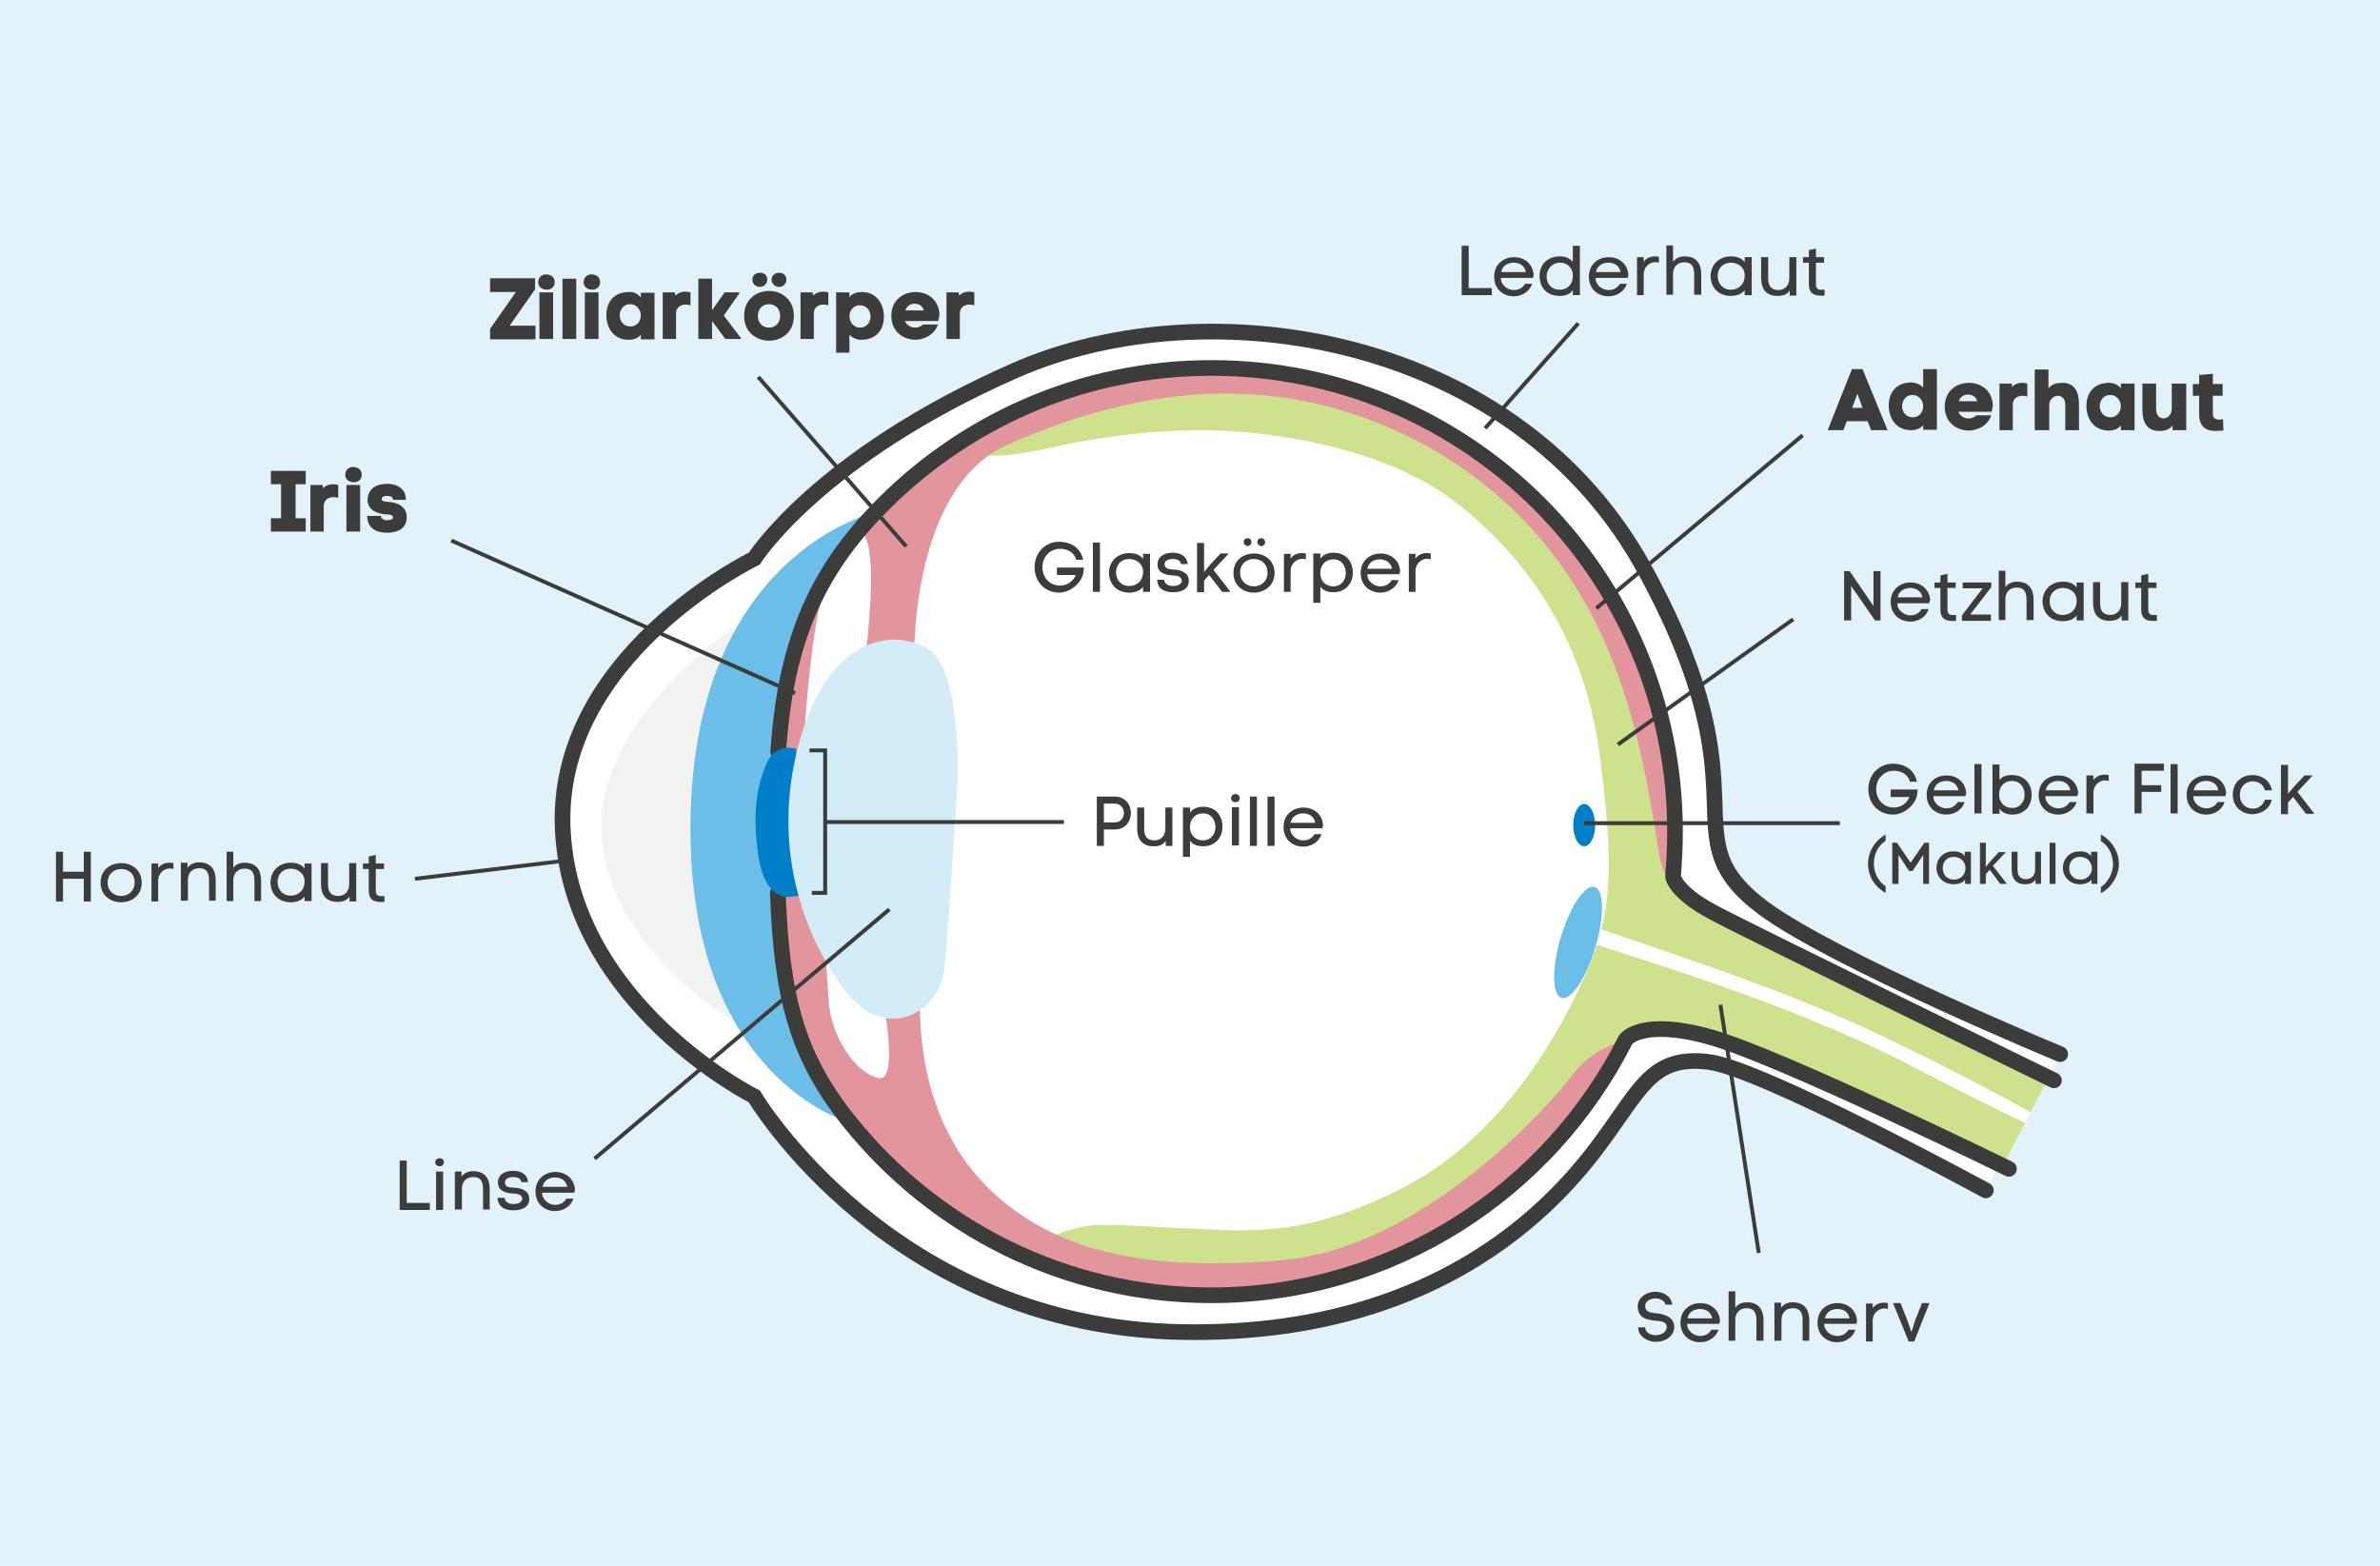 <?xml version="1.0" encoding="utf-8"?>
<!-- Generator: Adobe Illustrator 24.1.0, SVG Export Plug-In . SVG Version: 6.00 Build 0)  -->
<svg version="1.1" id="Ebene_1" xmlns="http://www.w3.org/2000/svg" xmlns:xlink="http://www.w3.org/1999/xlink" x="0px" y="0px"
	 viewBox="0 0 608 400" style="enable-background:new 0 0 608 400;" xml:space="preserve">
<style type="text/css">
	.st0{fill:#E1F2FA;}
	.st1{fill:#FFFFFF;stroke:#3C3C3B;stroke-width:4;stroke-linecap:round;stroke-miterlimit:10;}
	.st2{fill:#6ABEE8;}
	.st3{clip-path:url(#SVGID_2_);fill:#CEE18C;}
	.st4{clip-path:url(#SVGID_4_);fill:#E2959D;}
	.st5{fill:#F2F2F2;}
	.st6{fill:none;stroke:#3C3C3B;stroke-width:4;stroke-linecap:round;stroke-miterlimit:10;}
	.st7{fill:#007FC8;}
	.st8{fill:#D2ECF8;}
	.st9{clip-path:url(#SVGID_6_);fill:#FFFFFF;}
	.st10{fill:none;stroke:#3C3C3B;stroke-miterlimit:10;}
	.st11{enable-background:new    ;}
	.st12{fill:#3C3C3B;}
	.st13{fill:none;}
</style>
<rect y="0" class="st0" width="608" height="400"/>
<g>
	<path class="st1" d="M526.3,269.3c0,0-57.7-23.9-75.8-37.3c-25-18.6,1.6-27.6-30-85.9C387.7,85.3,308.8,73,259.4,94.6
		c-50.3,22.1-66.7,48.1-66.7,48.1s-51.5,24.9-48.9,69.8c2.5,44.4,48.9,67.6,48.9,67.6s34.8,58.9,109.4,60.2
		c71.6,1.2,100.6-39.6,109.1-51.5s11.9-19.2,25.4-17.5s70.7,32.8,70.7,32.8"/>
	<ellipse transform="matrix(0.286 -0.958 0.958 0.286 57.23 558.183)" class="st2" cx="403.2" cy="240.7" rx="14.8" ry="4.6"/>
	<g>
		<g>
			<defs>
				<path id="SVGID_1_" d="M527.3,269.3c0,0-58.2-23.2-75.8-37.3c-17.5-14.1,0.2-26.8-30-85.9c-31-61.1-111.7-73.1-161-51.5
					c-50.3,22.1-66.7,48.1-66.7,48.1s-51.5,24.9-48.9,69.8c2.5,44.4,48.9,67.6,48.9,67.6s34.8,58.2,109.4,60.2
					c74.9,2,100.6-39.6,109.1-51.5s11.9-19.2,25.4-17.5s70.7,32.8,70.7,32.8"/>
			</defs>
			<clipPath id="SVGID_2_">
				<use xlink:href="#SVGID_1_"  style="overflow:visible;"/>
			</clipPath>
			<path class="st3" d="M250.9,116c0,0,3.1,1.6,17.3-1.6c18.6-4.1,37.9-5.9,56.9-3.2c16.8,2.4,35,7.4,48.4,18.4
				c14.7,12,30.9,31.4,35.1,62.8s2.6,41.9-3.1,55.5c-5.8,13.6-20.4,41.4-46.1,55s-41.4,11.5-54.5,11s-23-1.6-28.3-0.5
				c-5.2,1-7.9,2.6-7.9,2.6s0.5,5.8,18.3,6.3s37.1,5.3,54.3-1.5c17.3-6.8,30-10.3,37.3-18.7c7.3-8.4,25.7-32.7,43-38.4
				c18.7-6.2,89.9,34.5,89.9,34.5l11.9-23.2c0,0-90.5-38.4-96.7-52c-3.3-7.2-6.7-50.7-13-62.2s-22.1-36.7-51.5-49.8
				s-56.8-12.8-74.6-9.6C269.8,104.5,250.9,116,250.9,116z"/>
		</g>
	</g>
	<g>
		<g>
			<defs>
				<path id="SVGID_3_" d="M198.8,192c1.8-26.2,8.7-44.3,25-61.3c21.6-22.6,52-36.7,85.7-36.7c65.4,0,118.4,53,118.4,118.4
					s-53,118.4-118.4,118.4c-37.5,0-70.9-17.4-92.6-44.6c-13.7-17.2-17.1-32.5-18.1-58.2"/>
			</defs>
			<clipPath id="SVGID_4_">
				<use xlink:href="#SVGID_3_"  style="overflow:visible;"/>
			</clipPath>
			<path class="st4" d="M205.3,190.1c0,0,1.6-28.8,5.3-40s8-18.7,10.7-12.3s0,28.2,0,28.2l12.3-1.6c0.7-17.3,5.8-42.7,23.6-50.7
				c28.3-12.6,57.5-17.7,87.1-8.4c19.5,6.1,37.3,17.8,50.3,33.6c17.7,21.6,24.4,46.8,29.1,78.6c0.9,5.9,3.2,7.6,3.1,7.6l4.5,1.1
				l1.6-68.2l-57.6-61.3l-122-19.6l-62.9,41.6l-10.1,72l15.3,103.6L296,337.8l102.3-14.4l18.9-58c0,0-9.4,1.1-15.3,9
				c-5.9,8-38.4,44.3-74.1,47.5s-56.5-2.8-71.2-14.7C239,293,235.7,272.7,235.1,261c-0.5-11.7-0.5-11.7-0.5-11.7l-10.1,0.5
				c0,0,5.9,26.7,0,25.6s-12.3-10.7-12.8-19.7c-0.5-9.1-2.7-36.8-2.7-36.8L205.3,190.1z"/>
		</g>
	</g>
	<path class="st5" d="M187.6,160.2c0,0-35.6,23.8-33.9,52.9c1.7,28.8,32.8,47.2,32.8,47.2"/>
	<path class="st2" d="M215.9,286.3c0,0-39-11.3-39.5-73.2c-0.6-71.8,47.5-82.3,47.5-82.3s-18.6,19.3-21.5,37.3
		c-1.3,8-7.1,42.7-4.5,63.3c1.6,12.5,2.3,19.4,5.7,28.8C209,276,215.9,286.3,215.9,286.3z"/>
	<path class="st6" d="M198.7,228.1c1,25.7,4.4,41.1,18.1,58.2c21.7,27.2,55.1,44.6,92.6,44.6c46.3,0,86.4-26.6,105.9-65.3
		c0,0,3.9-5.6,21.5-0.7s76.4,33.7,76.4,33.7"/>
	<path class="st6" d="M198.8,192c1.8-26.2,8.7-44.3,25-61.3c21.6-22.6,52-36.7,85.7-36.7c65.4,0,118.4,53,118.4,118.4
		c0,3.9-0.2,7.7-0.5,11.5c0,0,0.4,3.9,10.1,9.1c9.7,5.2,87.2,43,87.2,43"/>
	<path class="st7" d="M203.4,191.3c0,0-5.1-1.7-7.4,3.4c-2.3,5.1-4,11.9-2.3,23.7c1.7,11.9,7.9,10.7,7.9,10.7l2.5-0.2"/>
	<path class="st8" d="M244.7,198.1c0,0,0.6-27.1-7.4-32.2c-7.9-5.1-24.9-4.5-32.8,22.6s0.6,50.3,11.3,64.5
		c10.7,14.1,24.3,5.1,25.4-5.1S244.7,198.1,244.7,198.1z"/>
	<ellipse class="st7" cx="404.7" cy="210.8" rx="2.8" ry="5.4"/>
	<g>
		<g>
			<defs>
				<path id="SVGID_5_" d="M251,116c0,0,3.1,1.6,17.3-1.6c18.6-4.1,37.9-5.9,56.9-3.2c16.8,2.4,35,7.4,48.4,18.4
					c14.7,12,30.9,31.4,35.1,62.8s2.6,41.9-3.1,55.5s-20.4,41.4-46.1,55s-41.4,11.5-54.5,11s-23-1.6-28.3-0.5
					c-5.2,1-7.9,2.6-7.9,2.6s0.5,5.8,18.3,6.3s37.1,5.3,54.3-1.5c17.3-6.8,30-10.3,37.3-18.7s25.7-32.7,43-38.4
					c18.7-6.2,89.9,34.5,89.9,34.5l11.9-23.2c0,0-90.5-38.4-96.7-52c-3.3-7.2-6.7-50.7-13-62.2s-22.1-36.7-51.5-49.8
					s-56.8-12.8-74.6-9.6C269.9,104.5,251,116,251,116z"/>
			</defs>
			<clipPath id="SVGID_6_">
				<use xlink:href="#SVGID_5_"  style="overflow:visible;"/>
			</clipPath>
			<path class="st9" d="M408.2,237.1c25.3,8.7,50.9,17,75,28.7c12.7,6.1,25.2,12.6,37.5,19.4c-0.7,2.5,0.1,3.3-2.2,2.2
				c-8.3-3.8-20.2-9.9-28.3-14.1c-26.5-13.9-54.7-23.1-83.1-32.2L408.2,237.1z"/>
		</g>
	</g>
	<line class="st10" x1="231.5" y1="139.6" x2="193.7" y2="96.3"/>
	<line class="st10" x1="115.3" y1="138.1" x2="203.1" y2="177.1"/>
	<line class="st10" x1="211.1" y1="210" x2="271.8" y2="210"/>
	<polyline class="st10" points="206.8,191.7 210.8,191.7 210.8,228.1 207.4,228.1 	"/>
	<line class="st10" x1="106" y1="224.5" x2="144.1" y2="219.9"/>
	<line class="st10" x1="227.2" y1="232.3" x2="151.9" y2="296"/>
	<line class="st10" x1="379.4" y1="109.4" x2="403.2" y2="82.6"/>
	<line class="st10" x1="407.8" y1="155.4" x2="460.5" y2="111.2"/>
	<line class="st10" x1="413.3" y1="190.2" x2="458.1" y2="158.2"/>
	<line class="st10" x1="439.5" y1="256.7" x2="449.3" y2="320.1"/>
	<line class="st10" x1="404.7" y1="210.3" x2="470" y2="210.3"/>
</g>
<g class="st11">
	<path class="st12" d="M477.1,107.6h-5.3l-0.9,2.3h-4l6.2-15.6h2.7l6.4,15.6H478L477.1,107.6z M473.3,103.8l-0.1,0.4h2.6l-0.1-0.3
		l-1.2-3.3L473.3,103.8z"/>
	<path class="st12" d="M491.3,99v-4.7h3.5v15.5h-3.5v-1.2c-0.8,1-2,1.3-3.1,1.3c-3.8,0-5.7-3-5.7-6.3c0-3.3,1.9-5.9,5.8-5.9
		C489.4,97.8,490.5,98.1,491.3,99z M491.3,103.8c0-1.6-1.2-2.9-2.7-2.9c-1.8,0-2.6,1.4-2.7,2.8c0,1.4,0.9,2.9,2.7,2.9
		C490.1,106.7,491.3,105.4,491.3,103.8z"/>
	<path class="st12" d="M508.8,105.2h-8.5c0.4,1.1,1.5,1.7,2.6,1.7c0.8,0,1.5-0.3,2-0.8h3.8c-0.9,2.6-3.4,3.9-5.9,3.9
		c-3-0.1-6-2.1-6-6.1c0-4.1,3.1-6.1,6.2-6.1c3.1,0,6.1,2,6.1,6.1C508.9,104.4,508.9,104.8,508.8,105.2z M505.1,102.5
		c-0.3-1.2-1.3-1.7-2.4-1.7c-1,0-2,0.6-2.3,1.7H505.1z"/>
	<path class="st12" d="M514.3,109.9h-3.5V98h3.1l0.1,0.8c0.8-0.7,1.6-1,2.6-1c0.4,0,0.9,0.1,1.3,0.2l0,3.3c-0.4-0.1-0.8-0.2-1.2-0.2
		c-1.3,0-2.5,0.7-2.5,2.3V109.9z"/>
	<path class="st12" d="M523.3,94.4v4.8c0.9-1.1,2.2-1.4,3.5-1.4c3.4,0,4.3,2.6,4.3,5.5v6.6h-3.5v-6.5c0-1.6-0.9-2.2-1.8-2.3
		c-1.1,0-2.3,0.9-2.3,2.3v6.5h-3.7V94.4H523.3z"/>
	<path class="st12" d="M541.8,99.2V98h3.5v11.9h-3.5v-1.2c-0.8,1-2,1.3-3.1,1.3c-3.8,0-5.7-3-5.7-6.3c0-3.3,1.9-5.9,5.8-5.9
		C539.8,97.8,541,98.2,541.8,99.2z M541.8,103.8c0-1.6-1.2-2.9-2.7-2.9c-1.8,0-2.6,1.4-2.7,2.8c0,1.4,0.9,2.9,2.7,2.9
		C540.5,106.7,541.8,105.4,541.8,103.8z"/>
	<path class="st12" d="M555,109.9v-1.2c-0.8,1.1-2.1,1.4-3.4,1.4c-3.4,0-4.3-2.6-4.3-5.5V98h3.5v6.5c0,3.4,4,3,4-0.1V98h3.7v11.9
		H555z"/>
	<path class="st12" d="M566.1,110.1c-2.7,0-4.3-1.2-4.3-4.3v-4.7h-1.6v-3h1.6v-2.3l3.5-0.3v2.6h2.5v3h-2.5v4.7
		c0,1.1,0.8,1.4,1.6,1.4c0.3,0,0.7,0,1-0.1l0.1,2.9C567.3,110,566.6,110.1,566.1,110.1z"/>
</g>
<g class="st11">
	<path class="st12" d="M136.7,73.9l-6.5,9.3h6.6v3.5h-11.6V84l6.6-9.4h-6.6v-3.5h11.5V73.9z"/>
	<path class="st12" d="M139.5,70.1c1.1,0,2.2,0.6,2.2,2c0,1.3-1,1.9-2,1.9c-1.1,0-2.2-0.6-2.2-1.9C137.5,70.8,138.5,70.1,139.5,70.1
		z M137.8,74.7v11.9h3.5V74.7H137.8z"/>
	<path class="st12" d="M147.2,71.2v15.4h-3.5V71.2H147.2z"/>
	<path class="st12" d="M151.1,70.1c1.1,0,2.2,0.6,2.2,2c0,1.3-1,1.9-2,1.9c-1.1,0-2.2-0.6-2.2-1.9C149.1,70.8,150.1,70.1,151.1,70.1
		z M149.4,74.7v11.9h3.5V74.7H149.4z"/>
	<path class="st12" d="M163.7,76v-1.2h3.5v11.9h-3.5v-1.2c-0.8,1-2,1.3-3.1,1.3c-3.8,0-5.7-3-5.7-6.3c0-3.3,1.9-5.9,5.8-5.9
		C161.8,74.5,162.9,75,163.7,76z M163.7,80.6c0-1.6-1.2-2.9-2.7-2.9c-1.8,0-2.6,1.4-2.7,2.8c0,1.4,0.9,2.9,2.7,2.9
		C162.5,83.5,163.7,82.2,163.7,80.6z"/>
	<path class="st12" d="M172.8,86.6h-3.5V74.7h3.1l0.1,0.8c0.8-0.7,1.6-1,2.6-1c0.4,0,0.9,0.1,1.3,0.2l0,3.3
		c-0.4-0.1-0.8-0.2-1.2-0.2c-1.3,0-2.5,0.7-2.5,2.3V86.6z"/>
	<path class="st12" d="M181.8,79.4l3.3-4.7h3.8v0.2l-4,5.7l4.4,5.8v0.2h-4l-3.4-4.6v0.3v4.3h-3.5V71.2h3.5V79V79.4z"/>
	<path class="st12" d="M190.1,80.7c0-8.5,12.7-8.5,12.7,0C202.8,89.2,190.1,89.1,190.1,80.7z M196,71.5c0,0.9-0.8,1.8-1.9,1.8
		c-1,0-1.9-0.8-1.9-1.8c0-1.2,0.8-1.8,1.9-1.8C195.3,69.6,196,70.4,196,71.5z M199.3,80.7c0-4-5.7-4-5.7,0
		C193.6,84.7,199.3,84.7,199.3,80.7z M200.9,71.5c0,0.9-0.8,1.8-1.9,1.8c-1,0-1.9-0.9-1.9-1.8c0-1.1,0.8-1.8,1.9-1.8
		C200.1,69.6,200.9,70.4,200.9,71.5z"/>
	<path class="st12" d="M208,86.6h-3.5V74.7h3.1l0.1,0.8c0.8-0.7,1.6-1,2.6-1c0.4,0,0.9,0.1,1.3,0.2l0,3.3c-0.4-0.1-0.8-0.2-1.2-0.2
		c-1.3,0-2.5,0.7-2.5,2.3V86.6z"/>
	<path class="st12" d="M217,85.5v4.6h-3.4V74.7h3.4v1.2c0.8-1,2-1.3,3.1-1.3c3.8,0,5.7,3,5.7,6.3c0,3.3-1.9,5.9-5.8,5.9
		C218.9,86.8,217.8,86.4,217,85.5z M217,80.8c0,1.6,1.2,2.9,2.7,2.9c1.8,0,2.6-1.4,2.7-2.8c0-1.4-0.9-2.9-2.7-2.9
		C218.2,77.9,217,79.2,217,80.8z"/>
	<path class="st12" d="M239.7,82h-8.5c0.4,1.1,1.5,1.7,2.6,1.7c0.8,0,1.5-0.3,2-0.8h3.8c-0.9,2.6-3.4,3.9-5.9,3.9
		c-3-0.1-6-2.1-6-6.1c0-4.1,3.1-6.1,6.2-6.1c3.1,0,6.1,2,6.1,6.1C239.8,81.1,239.8,81.6,239.7,82z M236,79.3
		c-0.3-1.2-1.3-1.7-2.4-1.7c-1,0-2,0.6-2.3,1.7H236z"/>
	<path class="st12" d="M245.3,86.6h-3.5V74.7h3.1l0.1,0.8c0.8-0.7,1.6-1,2.6-1c0.4,0,0.9,0.1,1.3,0.2l0,3.3
		c-0.4-0.1-0.8-0.2-1.2-0.2c-1.3,0-2.5,0.7-2.5,2.3V86.6z"/>
</g>
<g class="st11">
	<path class="st12" d="M78.1,123.7h-2.6v8.7h2.6v3.4h-8.9v-3.4h2.6v-8.7h-2.6v-3.4h8.9V123.7z"/>
	<path class="st12" d="M82.8,135.8h-3.5v-11.9h3.1l0.1,0.8c0.8-0.7,1.6-1,2.6-1c0.4,0,0.9,0.1,1.3,0.2l0,3.3
		c-0.4-0.1-0.8-0.2-1.2-0.2c-1.3,0-2.5,0.7-2.5,2.3V135.8z"/>
	<path class="st12" d="M90.2,119.3c1.1,0,2.2,0.6,2.2,2c0,1.3-1,1.9-2,1.9c-1.1,0-2.2-0.6-2.2-1.9C88.2,120,89.1,119.3,90.2,119.3z
		 M88.5,123.9v11.9H92v-11.9H88.5z"/>
	<path class="st12" d="M98.9,123.6c2.6,0,4.8,1.3,4.8,4.1h-3.3c0-0.9-0.9-1-1.7-1c-0.5,0-1.2,0.2-1.2,0.8c0,0.6,0.9,0.6,1.4,0.7
		c2.5,0.1,5,1.1,5,3.9c0,3-2.4,4-5.1,4c-2.8,0-5-1.3-5-4.3h3.5c0,0.8,0.9,1.1,1.6,1.1c0.9,0,1.5-0.3,1.5-0.7c0-0.9-1.3-0.7-1.9-0.8
		c-2.2-0.2-4.6-1.1-4.6-3.7C94,124.8,96.2,123.6,98.9,123.6z"/>
</g>
<g>
	<rect x="-15.4" y="217.7" class="st13" width="142.1" height="16.4"/>
	<g class="st11">
		<path class="st12" d="M16.1,222.7h5.3v-5.1h1.8v12.7h-1.8v-5.8h-5.3v5.8h-1.8v-12.7h1.8V222.7z"/>
		<path class="st12" d="M30.9,230.5c-2.6,0-5.2-1.7-5.2-5c0-3.4,2.6-5,5.3-5c2.6,0,5.2,1.7,5.2,5C36.2,228.8,33.6,230.5,30.9,230.5z
			 M30.9,228.9c1.8,0,3.5-1.2,3.5-3.5S32.7,222,31,222c-1.8,0-3.5,1.2-3.5,3.5C27.5,227.7,29.2,228.9,30.9,228.9z"/>
		<path class="st12" d="M40.4,220.6v1.2c0.9-1.3,2.4-1.6,3.9-1.3v1.5c-2-0.6-3.9,0.9-3.9,3v5.3h-1.7v-9.7H40.4z"/>
		<path class="st12" d="M47.9,220.5v1.2c0.7-1,1.8-1.4,3-1.4c3,0,4.2,1.9,4.2,4.6v5.2h-1.7v-5.2c0-1.8-0.5-3.1-2.5-3.1
			c-1.9,0-2.9,1.3-2.9,3v5.3h-1.8v-9.7H47.9z"/>
		<path class="st12" d="M59.5,221.8c0.7-1,1.8-1.4,3-1.4c3,0,4.2,1.9,4.2,4.6v5.2H65v-5.2c0-1.8-0.5-3.1-2.5-3.1
			c-1.9,0-2.9,1.3-2.9,3v5.3h-1.7c0-4.2,0-8.4,0-12.6h1.7V221.8z"/>
		<path class="st12" d="M79.6,220.5v9.7h-1.8V229c-0.7,1.1-2.3,1.5-3.5,1.5c-3.4,0-5.2-2.4-5.2-5.1c0-2.6,1.9-5,5.2-5
			c1.2,0,2.7,0.3,3.5,1.5l0-1.3H79.6z M74.3,221.9c-2.1,0-3.4,1.5-3.4,3.4c0,1.9,1.3,3.6,3.5,3.5c1.6,0,3.4-1.2,3.4-3.5
			C77.9,223.1,76,221.9,74.3,221.9z"/>
		<path class="st12" d="M89.3,230.3V229c-0.7,1.1-1.8,1.4-3.1,1.4c-3,0-4.2-1.9-4.2-4.6v-5.3h1.8v5.3c0,1.8,0.5,3,2.5,3.1
			c1.9,0,2.9-1.3,2.9-3v-5.4H91v9.8H89.3z"/>
		<path class="st12" d="M96,218.4v2.2h2.1v1.4H96v5.5c0,1.5,0.9,1.5,2.2,1.4v1.5c-2.4,0.2-4-0.3-4-2.9V222h-1.5v-1.4h1.5v-1.8
			L96,218.4z"/>
	</g>
</g>
<g>
	<rect x="53.1" y="296.5" class="st13" width="142.1" height="16.4"/>
	<g class="st11">
		<path class="st12" d="M103.9,307.3h5.9v1.8h-7.7v-12.6h1.8V307.3z"/>
		<path class="st12" d="M113.4,296.9c0,1.4-2.2,1.4-2.2,0C111.2,295.6,113.4,295.5,113.4,296.9z M113.2,299.3h-1.8v9.8h1.8V299.3z"
			/>
		<path class="st12" d="M117.9,299.4v1.2c0.7-1,1.8-1.4,3-1.4c3,0,4.2,1.9,4.2,4.6v5.2h-1.7v-5.2c0-1.8-0.5-3.1-2.5-3.1
			c-1.9,0-2.9,1.3-2.9,3v5.3h-1.8v-9.7H117.9z"/>
		<path class="st12" d="M131.3,303.4c1.8,0.1,3.9,0.7,3.9,2.9c0,2.3-2.2,2.9-4.1,2.9c-2,0-3.9-0.8-4-3.2h1.8
			c0.1,1.1,1.1,1.6,2.3,1.6c0.9,0,2.2-0.3,2.2-1.4c0-1.1-1.5-1.3-2.4-1.3c-1.7-0.1-3.8-0.6-3.8-2.8c0-2.2,2-3,3.9-3
			c1.9,0,3.6,0.8,3.8,2.9h-1.7c-0.1-0.9-1-1.3-2.1-1.3c-1.1,0-2.1,0.4-2.1,1.4C129,303.4,130.4,303.4,131.3,303.4z"/>
		<path class="st12" d="M146.7,304.7h-8.2c0,1.9,1.8,3.1,3.3,3.1c1.2,0,2.3-0.5,2.9-1.6h1.8c-0.7,2.1-2.7,3.2-4.7,3.2
			c-2.5,0-5-1.7-5-5c0-3.3,2.5-5,5.1-5c2.4,0,4.8,1.5,5,4.6C146.8,304.1,146.8,304.4,146.7,304.7z M144.9,303.2
			c-0.3-1.7-1.7-2.4-3.1-2.4c-1.4,0-2.9,0.7-3.2,2.4H144.9z"/>
	</g>
</g>
<g>
	<rect x="384.2" y="330.1" class="st13" width="142.1" height="16.4"/>
	<g class="st11">
		<path class="st12" d="M425.5,333.3c-0.3-1.1-1.5-1.6-2.6-1.6c-0.8,0-1.8,0.3-2.3,1c-0.3,0.3-0.3,0.7-0.3,1.2
			c0.1,1.3,1.5,1.5,2.9,1.6c1.7,0.2,3.9,0.7,4.4,2.7c0.1,0.3,0.1,0.6,0.1,0.8c0,2.4-2.4,3.8-4.7,3.8c-1.9,0-4.3-1.2-4.5-3.4l0-0.3
			l1.8,0l0,0.3v-0.1c0.1,1.2,1.5,1.8,2.7,1.8c1.4,0,2.8-0.8,2.8-2.1c0-0.1,0-0.3-0.1-0.4c-0.2-1-1.5-1.1-2.8-1.2
			c-2-0.2-4.3-0.6-4.5-3.3v0c-0.1-0.8,0.1-1.7,0.7-2.4c0.8-1.1,2.4-1.7,3.8-1.7c1.9,0,4,1,4.3,3.3L425.5,333.3z"/>
		<path class="st12" d="M439.2,338.2H431c0,1.9,1.8,3.1,3.3,3.1c1.2,0,2.3-0.5,2.9-1.6h1.8c-0.7,2.1-2.7,3.2-4.7,3.2
			c-2.5,0-5-1.7-5-5c0-3.3,2.5-5,5.1-5c2.4,0,4.8,1.5,5,4.6C439.3,337.7,439.3,338,439.2,338.2z M437.4,336.8
			c-0.3-1.7-1.7-2.4-3.1-2.4c-1.4,0-2.9,0.7-3.2,2.4H437.4z"/>
		<path class="st12" d="M443.3,334.1c0.7-1,1.8-1.4,3-1.4c3,0,4.2,1.9,4.2,4.6v5.2h-1.8v-5.2c0-1.8-0.5-3.1-2.5-3.1
			c-1.9,0-2.9,1.3-2.9,3v5.3h-1.7c0-4.2,0-8.4,0-12.6h1.7V334.1z"/>
		<path class="st12" d="M455,332.9v1.2c0.7-1,1.8-1.4,3-1.4c3,0,4.2,1.9,4.2,4.6v5.2h-1.7v-5.2c0-1.8-0.5-3.1-2.5-3.1
			c-1.9,0-2.9,1.3-2.9,3v5.3h-1.8v-9.7H455z"/>
		<path class="st12" d="M474.3,338.2H466c0,1.9,1.8,3.1,3.3,3.1c1.2,0,2.3-0.5,2.9-1.6h1.8c-0.7,2.1-2.7,3.2-4.7,3.2
			c-2.5,0-5-1.7-5-5c0-3.3,2.5-5,5.1-5c2.4,0,4.8,1.5,5,4.6C474.3,337.7,474.3,338,474.3,338.2z M472.5,336.8
			c-0.3-1.7-1.7-2.4-3.1-2.4c-1.4,0-2.9,0.7-3.2,2.4H472.5z"/>
		<path class="st12" d="M478.4,333v1.2c0.9-1.3,2.4-1.6,3.9-1.3v1.5c-2-0.6-3.9,0.9-3.9,3v5.3h-1.7V333H478.4z"/>
		<path class="st12" d="M489.4,336.9l1.6-4h1.9l-3.9,9.8h-1.4l-4-9.8h1.9l1.6,4l1.2,3.4L489.4,336.9z"/>
	</g>
</g>
<g>
	<rect x="476.7" y="195.2" class="st13" width="142.1" height="38.4"/>
	<g class="st11">
		<path class="st12" d="M487.9,199.7c-0.5-2.1-2.5-2.8-4.1-2.8c-2.5,0-4.5,2-4.5,4.7c0,2.7,1.9,4.7,4.5,4.7c1.6,0,3.3-0.9,4-2.7
			h-4.8v-1.9h6.9c-0.1,1.1-0.2,1.8-0.4,2.2v0c-0.9,2.4-3.5,4.2-5.9,4.2c-3.6,0-6.3-2.7-6.3-6.5c0-3.8,2.8-6.5,6.3-6.5
			c2.5,0,5.4,1.2,6.1,4.6H487.9z"/>
		<path class="st12" d="M502.1,203.4h-8.2c0,1.9,1.8,3.1,3.3,3.1c1.2,0,2.3-0.5,2.9-1.6h1.8c-0.7,2.1-2.7,3.2-4.7,3.2
			c-2.5,0-5-1.7-5-5c0-3.4,2.5-5,5.1-5c2.4,0,4.8,1.5,5,4.6C502.2,202.8,502.1,203.1,502.1,203.4z M500.3,201.9
			c-0.3-1.7-1.7-2.4-3.1-2.4c-1.4,0-2.9,0.7-3.2,2.4H500.3z"/>
		<path class="st12" d="M506.2,207.8h-1.8v-12.6h1.8V207.8z"/>
		<path class="st12" d="M510.7,199.4c0.8-1.2,2.1-1.4,3.3-1.4c3.3,0,5,2.4,5,5c0,2.7-1.6,5.1-5,5.1c-1.2,0-2.5-0.4-3.2-1.5v1.3H509
			v-12.6h1.8V199.4z M513.9,206.4c2.2,0.1,3.4-1.7,3.3-3.5c0-1.7-1.1-3.4-3.2-3.4c-1.7,0-3.3,1.1-3.3,3.5
			C510.7,205.2,512.3,206.4,513.9,206.4z"/>
		<path class="st12" d="M530.7,203.4h-8.2c0,1.9,1.8,3.1,3.3,3.1c1.2,0,2.3-0.5,2.9-1.6h1.8c-0.7,2.1-2.7,3.2-4.7,3.2
			c-2.5,0-5-1.7-5-5c0-3.4,2.5-5,5.1-5c2.4,0,4.8,1.5,5,4.6C530.8,202.8,530.7,203.1,530.7,203.4z M528.9,201.9
			c-0.3-1.7-1.7-2.4-3.1-2.4c-1.4,0-2.9,0.7-3.2,2.4H528.9z"/>
		<path class="st12" d="M534.8,198.1v1.2c0.9-1.3,2.4-1.6,3.9-1.3v1.5c-2-0.6-3.9,0.9-3.9,3v5.3H533v-9.7H534.8z"/>
		<path class="st12" d="M547.1,207.8h-1.8v-12.7h7.5v1.8h-5.7v3.7h5v1.7h-5V207.8z"/>
		<path class="st12" d="M556.3,207.8h-1.8v-12.6h1.8V207.8z"/>
		<path class="st12" d="M568.5,203.4h-8.2c0,1.9,1.8,3.1,3.3,3.1c1.2,0,2.3-0.5,2.9-1.6h1.8c-0.7,2.1-2.7,3.2-4.7,3.2
			c-2.5,0-5-1.7-5-5c0-3.4,2.5-5,5.1-5c2.4,0,4.8,1.5,5,4.6C568.6,202.8,568.6,203.1,568.5,203.4z M566.7,201.9
			c-0.3-1.7-1.7-2.4-3.1-2.4c-1.4,0-2.9,0.7-3.2,2.4H566.7z"/>
		<path class="st12" d="M580.4,204.1c-0.5,2.6-2.7,3.8-4.9,3.9c-2.5,0-5.1-1.6-5.1-5c0-3.4,2.5-5,5.1-5c2.2,0,4.4,1.3,4.9,3.9h-1.8
			c-0.4-1.5-1.7-2.3-3.1-2.3c-1.6,0-3.3,1.1-3.3,3.5c0,2.3,1.7,3.5,3.3,3.5c1.3,0,2.6-0.8,3.1-2.3H580.4z"/>
		<path class="st12" d="M584.5,202.8l1.5-1.8l2.7-2.9h2.1l-3.9,4.2l4.2,5.4v0.2h-2l-3.3-4.3l-1.3,1.4v3h-1.8v-12.6h1.8V202.8z"/>
	</g>
	<g class="st11">
		<path class="st12" d="M481.6,214.9c-1.9,1.2-2.9,3.4-2.9,5.7c0,2.2,1,4.5,3,5.8v1.7c-3-1.6-4.5-4.6-4.5-7.4c0-2.8,1.5-5.8,4.5-7.5
			v1.6L481.6,214.9z"/>
		<path class="st12" d="M484.9,225.8h-1.5v-10.5h1.2l3.5,5.1l3.5-5.1h1.2v10.5h-1.5v-7.4l-2.7,4.1h-0.9l-2.7-4.1V225.8z"/>
		<path class="st12" d="M503.5,217.7v8.1h-1.5v-1.1c-0.6,0.9-1.9,1.2-2.9,1.2c-2.8,0-4.4-2-4.4-4.2c0-2.2,1.6-4.2,4.3-4.2
			c1,0,2.2,0.2,2.9,1.2l0-1.1H503.5z M499.1,218.9c-1.8,0-2.8,1.3-2.8,2.9c0,1.6,1.1,3,3,2.9c1.3,0,2.8-1,2.8-2.9
			C502.1,219.8,500.5,218.9,499.1,218.9z"/>
		<path class="st12" d="M507.2,221.6l1.2-1.5l2.2-2.4h1.8l-3.3,3.5l3.5,4.5v0.1H511l-2.7-3.6l-1,1.1v2.5h-1.5v-10.5h1.5V221.6z"/>
		<path class="st12" d="M520,225.8v-1.1c-0.6,0.9-1.5,1.2-2.6,1.2c-2.5,0-3.5-1.5-3.5-3.9v-4.4h1.5v4.4c0,1.5,0.4,2.5,2.1,2.6
			c1.6,0,2.4-1.1,2.4-2.5v-4.5h1.5v8.2H520z"/>
		<path class="st12" d="M525.1,225.8h-1.5v-10.5h1.5V225.8z"/>
		<path class="st12" d="M535.8,217.7v8.1h-1.5v-1.1c-0.6,0.9-1.9,1.2-2.9,1.2c-2.8,0-4.4-2-4.4-4.2c0-2.2,1.6-4.2,4.3-4.2
			c1,0,2.2,0.2,2.9,1.2l0-1.1H535.8z M531.4,218.9c-1.8,0-2.8,1.3-2.8,2.9c0,1.6,1.1,3,3,2.9c1.3,0,2.8-1,2.8-2.9
			C534.3,219.8,532.8,218.9,531.4,218.9z"/>
		<path class="st12" d="M536.7,214.9v-1.7c2.8,1.5,4.6,4.5,4.6,7.5c0,2.9-1.8,6-4.6,7.5v-1.6c1.9-1.2,3.1-3.7,3.1-5.8
			C539.8,218.5,538.7,216,536.7,214.9z"/>
	</g>
</g>
<g>
	<rect x="439" y="145.9" class="st13" width="142.1" height="16.4"/>
	<g class="st11">
		<path class="st12" d="M471.1,158.5v-12.6h1.4l6.1,8.9v-8.9h1.8v12.6H479l-6.1-8.8v8.8H471.1z"/>
		<path class="st12" d="M492.9,154.1h-8.2c0,1.9,1.8,3.1,3.3,3.1c1.2,0,2.3-0.5,2.9-1.6h1.8c-0.7,2.1-2.7,3.2-4.7,3.2
			c-2.5,0-5-1.7-5-5c0-3.3,2.5-5,5.1-5c2.4,0,4.8,1.5,5,4.6C492.9,153.5,492.9,153.8,492.9,154.1z M491.1,152.6
			c-0.3-1.7-1.7-2.4-3.1-2.4c-1.4,0-2.9,0.7-3.2,2.4H491.1z"/>
		<path class="st12" d="M497.5,146.6v2.2h2.1v1.4h-2.1v5.5c0,1.5,0.9,1.5,2.2,1.4v1.5c-2.4,0.2-4-0.3-4-2.9v-5.5h-1.5v-1.4h1.5V147
			L497.5,146.6z"/>
		<path class="st12" d="M501.4,148.8h7.3v1.2l-5.4,7h5.3v0.8v0.8c-2.5,0-5,0-7.4,0v-1.4l5.3-6.9h-5.1V148.8z"/>
		<path class="st12" d="M512.3,150c0.7-1,1.8-1.4,3-1.4c3,0,4.2,1.9,4.2,4.6v5.2h-1.8v-5.2c0-1.8-0.5-3.1-2.5-3.1
			c-1.9,0-2.9,1.3-2.9,3v5.3h-1.7c0-4.2,0-8.4,0-12.6h1.7V150z"/>
		<path class="st12" d="M532.3,148.8v9.7h-1.8v-1.3c-0.7,1.1-2.3,1.5-3.5,1.5c-3.4,0-5.2-2.4-5.2-5.1c0-2.6,1.9-5,5.2-5
			c1.2,0,2.7,0.3,3.5,1.5l0-1.3H532.3z M527,150.2c-2.1,0-3.4,1.5-3.4,3.4c0,1.9,1.3,3.6,3.5,3.5c1.6,0,3.4-1.2,3.4-3.5
			C530.6,151.3,528.7,150.2,527,150.2z"/>
		<path class="st12" d="M542,158.5v-1.3c-0.7,1.1-1.8,1.4-3.1,1.4c-3,0-4.2-1.9-4.2-4.6v-5.3h1.8v5.3c0,1.8,0.5,3,2.5,3.1
			c1.9,0,2.9-1.3,2.9-3v-5.4h1.8v9.8H542z"/>
		<path class="st12" d="M548.8,146.6v2.2h2.1v1.4h-2.1v5.5c0,1.5,0.9,1.5,2.2,1.4v1.5c-2.4,0.2-4-0.3-4-2.9v-5.5h-1.5v-1.4h1.5V147
			L548.8,146.6z"/>
	</g>
</g>
<g>
	<rect x="348.3" y="62.9" class="st13" width="142.1" height="16.4"/>
	<g class="st11">
		<path class="st12" d="M375.2,73.6h5.9v1.8h-7.7V62.8h1.8V73.6z"/>
		<path class="st12" d="M391.6,71h-8.2c0,1.9,1.8,3.1,3.3,3.1c1.2,0,2.3-0.5,2.9-1.6h1.8c-0.7,2.1-2.7,3.2-4.7,3.2c-2.5,0-5-1.7-5-5
			c0-3.3,2.5-5,5.1-5c2.4,0,4.8,1.5,5,4.6C391.7,70.4,391.7,70.8,391.6,71z M389.8,69.5c-0.3-1.7-1.7-2.4-3.1-2.4
			c-1.4,0-2.9,0.7-3.2,2.4H389.8z"/>
		<path class="st12" d="M401.8,62.8h1.8v12.6h-1.8v-1.3c-0.7,1.1-2,1.5-3.3,1.5c-3.4,0-5.2-2.2-5.2-5.1c0-2.8,1.9-5,5.2-5
			c1.2,0,2.4,0.3,3.3,1.4V62.8z M398.5,67.1c-2.1,0-3.3,1.7-3.4,3.4c0,2.1,1.3,3.6,3.5,3.5c1.6,0,3.2-1.2,3.2-3.5
			C401.8,68.2,400.2,67.1,398.5,67.1z"/>
		<path class="st12" d="M415.8,71h-8.2c0,1.9,1.8,3.1,3.3,3.1c1.2,0,2.3-0.5,2.9-1.6h1.8c-0.7,2.1-2.7,3.2-4.7,3.2c-2.5,0-5-1.7-5-5
			c0-3.3,2.5-5,5.1-5c2.4,0,4.8,1.5,5,4.6C415.9,70.4,415.9,70.8,415.8,71z M414,69.5c-0.3-1.7-1.7-2.4-3.1-2.4
			c-1.4,0-2.9,0.7-3.2,2.4H414z"/>
		<path class="st12" d="M419.9,65.7v1.2c0.9-1.3,2.4-1.6,3.9-1.3v1.5c-2-0.6-3.9,0.9-3.9,3v5.3h-1.7v-9.7H419.9z"/>
		<path class="st12" d="M427.4,66.9c0.7-1,1.8-1.4,3-1.4c3,0,4.2,1.9,4.2,4.6v5.2h-1.8v-5.2c0-1.8-0.5-3.1-2.5-3.1
			c-1.9,0-2.9,1.3-2.9,3v5.3h-1.7c0-4.2,0-8.4,0-12.6h1.7V66.9z"/>
		<path class="st12" d="M447.5,65.7v9.7h-1.8v-1.3c-0.7,1.1-2.3,1.5-3.5,1.5c-3.4,0-5.2-2.4-5.2-5.1c0-2.6,1.9-5,5.2-5
			c1.2,0,2.7,0.3,3.5,1.5l0-1.3H447.5z M442.2,67.1c-2.1,0-3.4,1.5-3.4,3.4c0,1.9,1.3,3.6,3.5,3.5c1.6,0,3.4-1.2,3.4-3.5
			C445.8,68.2,443.9,67.1,442.2,67.1z"/>
		<path class="st12" d="M457.2,75.5v-1.3c-0.7,1.1-1.8,1.4-3.1,1.4c-3,0-4.2-1.9-4.2-4.6v-5.3h1.8v5.3c0,1.8,0.5,3,2.5,3.1
			c1.9,0,2.9-1.3,2.9-3v-5.4h1.8v9.8H457.2z"/>
		<path class="st12" d="M463.9,63.5v2.2h2.1v1.4h-2.1v5.5c0,1.5,0.9,1.5,2.2,1.4v1.5c-2.4,0.2-4-0.3-4-2.9v-5.5h-1.5v-1.4h1.5v-1.8
			L463.9,63.5z"/>
	</g>
</g>
<g>
	<rect x="237.7" y="203.5" class="st13" width="142.1" height="16.4"/>
	<g class="st11">
		<path class="st12" d="M284.8,203.5c2.7,0,4.1,2.1,4.1,4.2s-1.4,4.2-4.1,4.2H282v4.2h-1.8v-12.6H284.8z M284.8,210.1
			c1.5,0,2.3-1.2,2.3-2.4c0-1.2-0.8-2.4-2.3-2.4H282v4.8H284.8z"/>
		<path class="st12" d="M297.8,216.1v-1.3c-0.7,1.1-1.8,1.4-3.1,1.4c-3,0-4.2-1.9-4.2-4.6v-5.3h1.8v5.3c0,1.8,0.5,3,2.5,3.1
			c1.9,0,2.9-1.3,2.9-3v-5.4h1.8v9.8H297.8z"/>
		<path class="st12" d="M304,218.9h-1.8v-12.6h1.8v1.3c0.7-1,2-1.5,3.3-1.5c3.4,0,5,2.4,5,5.1c0,2.6-1.7,5-5,5
			c-1.2,0-2.4-0.3-3.3-1.4V218.9z M307.3,214.7c2.1,0,3.2-1.7,3.2-3.4c0-1.8-1.1-3.6-3.3-3.5c-1.6,0-3.2,1.2-3.2,3.5
			C304,213.6,305.7,214.7,307.3,214.7z"/>
		<path class="st12" d="M316.7,203.9c0,1.4-2.2,1.4-2.2,0C314.5,202.5,316.7,202.5,316.7,203.9z M316.5,206.2h-1.8v9.8h1.8V206.2z"
			/>
		<path class="st12" d="M321.1,216.1h-1.8v-12.6h1.8V216.1z"/>
		<path class="st12" d="M325.6,216.1h-1.8v-12.6h1.8V216.1z"/>
		<path class="st12" d="M337.8,211.6h-8.2c0,1.9,1.8,3.1,3.3,3.1c1.2,0,2.3-0.5,2.9-1.6h1.8c-0.7,2.1-2.7,3.2-4.7,3.2
			c-2.5,0-5-1.7-5-5c0-3.3,2.5-5,5.1-5c2.4,0,4.8,1.5,5,4.6C337.9,211.1,337.9,211.4,337.8,211.6z M336,210.2
			c-0.3-1.7-1.7-2.4-3.1-2.4c-1.4,0-2.9,0.7-3.2,2.4H336z"/>
	</g>
</g>
<g>
	<rect x="243.9" y="138.6" class="st13" width="142.1" height="16.4"/>
	<g class="st11">
		<path class="st12" d="M274.9,143c-0.5-2.1-2.5-2.8-4.1-2.8c-2.5,0-4.5,2-4.5,4.7c0,2.7,1.9,4.7,4.5,4.7c1.6,0,3.3-0.9,4-2.7H270
			V145h6.9c-0.1,1.1-0.2,1.8-0.4,2.2v0c-0.9,2.4-3.5,4.2-5.9,4.2c-3.6,0-6.3-2.7-6.3-6.5c0-3.8,2.8-6.5,6.3-6.5
			c2.5,0,5.4,1.2,6.1,4.6H274.9z"/>
		<path class="st12" d="M281,151.2h-1.8v-12.6h1.8V151.2z"/>
		<path class="st12" d="M293.8,141.5v9.7h-1.8v-1.3c-0.7,1.1-2.3,1.5-3.5,1.5c-3.4,0-5.2-2.4-5.2-5.1c0-2.6,1.9-5,5.2-5
			c1.2,0,2.7,0.3,3.5,1.5l0-1.3H293.8z M288.5,142.8c-2.1,0-3.4,1.5-3.4,3.4c0,1.9,1.3,3.6,3.5,3.5c1.6,0,3.4-1.2,3.4-3.5
			C292.1,144,290.2,142.8,288.5,142.8z"/>
		<path class="st12" d="M299.8,145.5c1.8,0.1,3.9,0.7,3.9,2.9c0,2.3-2.2,2.9-4.1,2.9c-2,0-3.9-0.8-4-3.2h1.8
			c0.1,1.1,1.1,1.6,2.3,1.6c0.9,0,2.2-0.3,2.2-1.4c0-1.1-1.5-1.3-2.4-1.3c-1.7-0.1-3.8-0.6-3.8-2.8c0-2.2,2-3,3.9-3
			c1.9,0,3.6,0.8,3.8,2.9h-1.7c-0.1-0.9-1-1.3-2.1-1.3c-1.1,0-2.1,0.4-2.1,1.4C297.6,145.5,299,145.4,299.8,145.5z"/>
		<path class="st12" d="M307.6,146.1l1.5-1.8l2.7-2.9h2.1l-3.9,4.2l4.2,5.4v0.2h-2l-3.3-4.3l-1.3,1.4v3h-1.8v-12.6h1.8V146.1z"/>
		<path class="st12" d="M320.3,151.4c-2.6,0-5.2-1.7-5.2-5c0-3.4,2.6-5,5.3-5c2.6,0,5.2,1.7,5.2,5
			C325.6,149.7,322.9,151.4,320.3,151.4z M320.3,149.8c1.8,0,3.5-1.2,3.5-3.5s-1.7-3.5-3.5-3.5c-1.8,0-3.5,1.2-3.5,3.5
			C316.8,148.6,318.6,149.8,320.3,149.8z M319.7,138.5c0,0.5-0.4,1-1,1c-0.5,0-1-0.5-1-1c0-0.6,0.4-1,1-1
			C319.3,137.5,319.7,137.9,319.7,138.5z M323.2,138.5c0,0.5-0.4,1-1,1c-0.5,0-1-0.5-1-1c0-0.6,0.4-1,1-1
			C322.7,137.5,323.2,137.9,323.2,138.5z"/>
		<path class="st12" d="M329.7,141.5v1.2c0.9-1.3,2.4-1.6,3.9-1.3v1.5c-2-0.6-3.9,0.9-3.9,3v5.3H328v-9.7H329.7z"/>
		<path class="st12" d="M337.3,154h-1.8v-12.6h1.8v1.3c0.7-1,2-1.5,3.3-1.5c3.4,0,5,2.4,5,5.1c0,2.6-1.7,5-5,5
			c-1.2,0-2.4-0.3-3.3-1.4V154z M340.6,149.8c2.1,0,3.2-1.7,3.2-3.4c0-1.8-1.1-3.6-3.3-3.5c-1.6,0-3.2,1.2-3.2,3.5
			C337.3,148.7,338.9,149.8,340.6,149.8z"/>
		<path class="st12" d="M357.5,146.7h-8.2c0,1.9,1.8,3.1,3.3,3.1c1.2,0,2.3-0.5,2.9-1.6h1.8c-0.7,2.1-2.7,3.2-4.7,3.2
			c-2.5,0-5-1.7-5-5c0-3.3,2.5-5,5.1-5c2.4,0,4.8,1.5,5,4.6C357.5,146.2,357.5,146.5,357.5,146.7z M355.6,145.3
			c-0.3-1.7-1.7-2.4-3.1-2.4c-1.4,0-2.9,0.7-3.2,2.4H355.6z"/>
		<path class="st12" d="M361.6,141.5v1.2c0.9-1.3,2.4-1.6,3.9-1.3v1.5c-2-0.6-3.9,0.9-3.9,3v5.3h-1.7v-9.7H361.6z"/>
	</g>
</g>
</svg>
